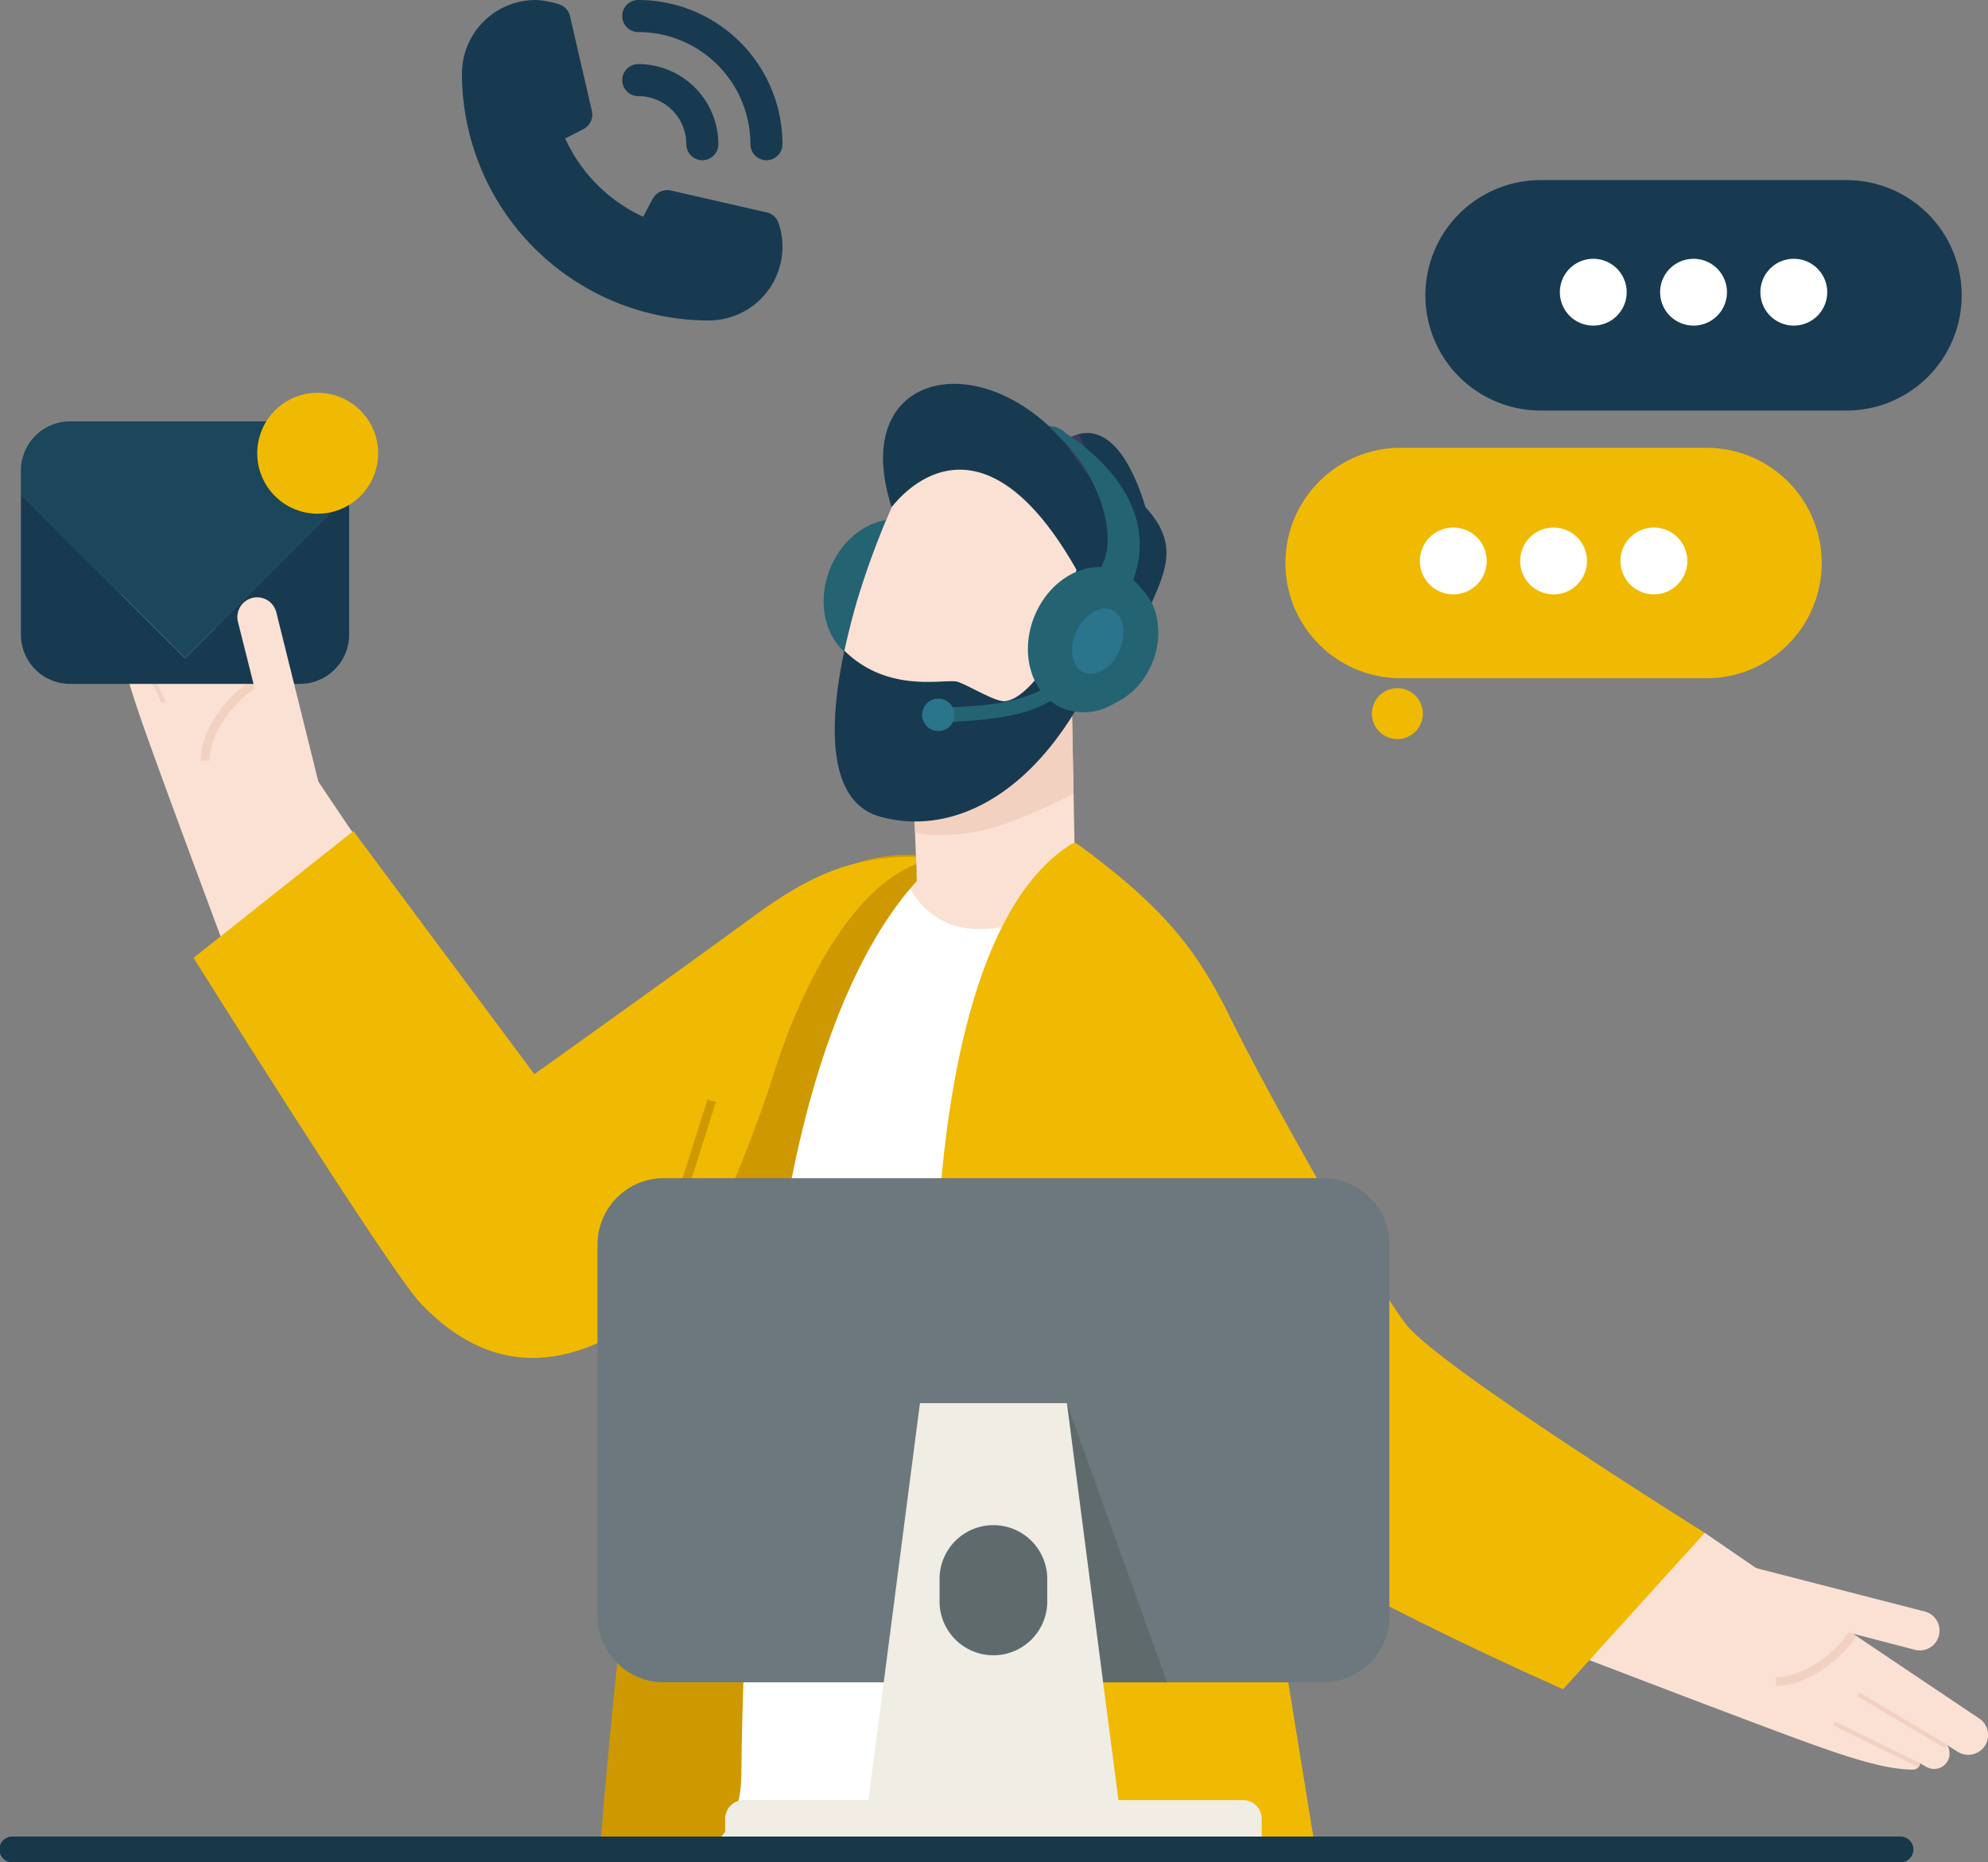 <svg id="Gruppe_3191" data-name="Gruppe 3191" xmlns="http://www.w3.org/2000/svg" xmlns:xlink="http://www.w3.org/1999/xlink" width="254.296" height="238.272" viewBox="0 0 254.296 238.272"><rect x="0" y="0" width="254.296" height="238.272" fill="#808080" stroke="none"/><defs><clipPath id="clip-path"><rect id="Rechteck_1384" data-name="Rechteck 1384" width="254.296" height="238.272" fill="none"/></clipPath></defs><g id="Gruppe_3191-2" data-name="Gruppe 3191" clip-path="url(#clip-path)"><path id="Pfad_4063" data-name="Pfad 4063" d="M118.374,16.083a6.15,6.15,0,0,1,6.15,6.15,2.05,2.05,0,0,0,4.1,0,10.249,10.249,0,0,0-10.249-10.249,2.05,2.05,0,1,0,0,4.1" transform="translate(-36.734 -3.784)" fill="#173a50"/><path id="Pfad_4064" data-name="Pfad 4064" d="M118.374,4.1a14.349,14.349,0,0,1,14.349,14.349,2.05,2.05,0,1,0,4.1,0A18.449,18.449,0,0,0,118.374,0a2.05,2.05,0,1,0,0,4.1" transform="translate(-36.734 0)" fill="#173a50"/><path id="Pfad_4065" data-name="Pfad 4065" d="M126.848,28.512a2.048,2.048,0,0,0-1.476-1.332l-12.3-2.809a2.052,2.052,0,0,0-1.886.533c-.287.267-.308.287-1.64,2.829A20.316,20.316,0,0,1,99.565,17.71c2.6-1.312,2.624-1.312,2.89-1.62a2.048,2.048,0,0,0,.533-1.886L100.181,2.05A2.051,2.051,0,0,0,98.848.574,7.78,7.78,0,0,0,97.373.2,8.123,8.123,0,0,0,95.794,0a9.429,9.429,0,0,0-9.429,9.429A31.608,31.608,0,0,0,117.932,41a9.429,9.429,0,0,0,9.429-9.429,9.735,9.735,0,0,0-.123-1.558,8.894,8.894,0,0,0-.389-1.5" transform="translate(-27.273)" fill="#173a50"/><path id="Pfad_4066" data-name="Pfad 4066" d="M320.342,63.16h-39.12a14.741,14.741,0,1,1,0-29.482h39.12a14.741,14.741,0,0,1,0,29.482" transform="translate(-84.152 -10.635)" fill="#173a50"/><path id="Pfad_4067" data-name="Pfad 4067" d="M300.168,52.666a4.274,4.274,0,1,1-4.274-4.274,4.274,4.274,0,0,1,4.274,4.274" transform="translate(-92.09 -15.282)" fill="#fff"/><path id="Pfad_4068" data-name="Pfad 4068" d="M318.915,52.666a4.274,4.274,0,1,1-4.274-4.274,4.274,4.274,0,0,1,4.274,4.274" transform="translate(-98.011 -15.282)" fill="#fff"/><path id="Pfad_4069" data-name="Pfad 4069" d="M337.661,52.666a4.274,4.274,0,1,1-4.274-4.274,4.274,4.274,0,0,1,4.274,4.274" transform="translate(-103.931 -15.282)" fill="#fff"/><path id="Pfad_4070" data-name="Pfad 4070" d="M255.056,113.216h39.12a14.741,14.741,0,1,0,0-29.482h-39.12a14.741,14.741,0,0,0,0,29.482" transform="translate(-75.889 -26.442)" fill="#f0ba03"/><path id="Pfad_4071" data-name="Pfad 4071" d="M256.483,131.94a3.257,3.257,0,1,0,3.258-3.258,3.257,3.257,0,0,0-3.258,3.258" transform="translate(-80.995 -40.637)" fill="#f0ba03"/><path id="Pfad_4072" data-name="Pfad 4072" d="M274,102.921a4.274,4.274,0,1,1-4.274-4.274A4.274,4.274,0,0,1,274,102.921" transform="translate(-83.827 -31.152)" fill="#fff"/><path id="Pfad_4073" data-name="Pfad 4073" d="M292.749,102.921a4.274,4.274,0,1,1-4.274-4.274,4.274,4.274,0,0,1,4.274,4.274" transform="translate(-89.748 -31.152)" fill="#fff"/><path id="Pfad_4074" data-name="Pfad 4074" d="M311.5,102.921a4.274,4.274,0,1,1-4.274-4.274,4.274,4.274,0,0,1,4.274,4.274" transform="translate(-95.668 -31.152)" fill="#fff"/><path id="Pfad_4075" data-name="Pfad 4075" d="M169.375,109.238a10.674,10.674,0,0,1-3.876,4.991,7.368,7.368,0,0,1-6.872,1.026c-4.039-1.562-5.773-6.8-3.876-11.686s6.7-7.579,10.741-6.018a.247.247,0,0,1,.068.03c3.994,1.6,5.7,6.8,3.816,11.656" transform="translate(-48.626 -30.666)" fill="#246372"/><path id="Pfad_4076" data-name="Pfad 4076" d="M28.7,103.648c4.227,6.443,16.535,25.165,23.44,35.313-5.234,9.8-16.2,15.215-16.2,15.215S30.28,139.012,27.3,130.8s-5.3-14.6-5.207-18.795a.887.887,0,0,1,.811-.84l-.451-.817a1.977,1.977,0,0,1,2.818-2.614l-.837-1.353a2.538,2.538,0,0,1,4.274-2.738" transform="translate(-6.975 -32.371)" fill="#fae1d4"/><path id="Pfad_4077" data-name="Pfad 4077" d="M37.5,137.493c.129-5.095,4.692-9.121,6.439-10.243l.608.946c-2.235,1.434-5.82,5.236-5.923,9.326Z" transform="translate(-11.843 -40.184)" fill="#f3d1c1"/><rect id="Rechteck_1379" data-name="Rechteck 1379" width="0.562" height="13.082" transform="translate(17.872 75.636) rotate(-30.246)" fill="#f3d1c1"/><path id="Pfad_4078" data-name="Pfad 4078" d="M27.848,126.42l-5.237-10.912.506-.242,5.237,10.912Z" transform="translate(-7.14 -36.4)" fill="#f3d1c1"/><path id="Pfad_4079" data-name="Pfad 4079" d="M182.269,124.071l.026.429.25,13.151.64,33.4L143.2,160.3l19.258-12.671-.194-5.029-.653-17.469a10.341,10.341,0,0,1,20.654-1.059" transform="translate(-45.222 -36.113)" fill="#fae1d4"/><path id="Pfad_4080" data-name="Pfad 4080" d="M190.763,124.071l.026.429.25,13.151a63.223,63.223,0,0,1-6.371,2.93,26.671,26.671,0,0,1-10.3,2.375,12.681,12.681,0,0,1-3.609-.357l-.653-17.469a10.341,10.341,0,0,1,20.654-1.059" transform="translate(-53.716 -36.113)" fill="#f3d1c1"/><path id="Pfad_4081" data-name="Pfad 4081" d="M194.846,103.78c-2.96,7.173-5.2,9.962-7.628,9.193-7.011,12.009-16.659,16.533-25.266,14.2-6.983-1.877-6.625-12.051-4.666-21.263.465-2.127,1-4.222,1.551-6.138a104.669,104.669,0,0,1,4.5-12.217c-5.53-17.14,11.07-20.9,22.026-8.407a5.418,5.418,0,0,1,1.864-.919c2.893-.819,6.144,1.336,8.577,9.316,5.011,5.494,2.014,9.063-.963,16.238" transform="translate(-49.282 -22.665)" fill="#173a50"/><path id="Pfad_4082" data-name="Pfad 4082" d="M204.465,90.06c-.908-1.685-2.594-3.773-5.57-7.935a5.418,5.418,0,0,1,1.864-.919c1.435,2.694,3.481,6.895,3.706,8.854" transform="translate(-62.809 -25.644)" fill="#3b3e63"/><path id="Pfad_4083" data-name="Pfad 4083" d="M193.12,111.32c-3.361,6.767-8.566,3.725-9.034,1.009-2.722,3.966-4.49,4.987-5.7,5.113s-4.587-2-6.032-2.472c-1.464-.486-8.763,1.637-14.481-3.975l-.019-.017c.465-2.127,1-4.222,1.551-6.138a104.669,104.669,0,0,1,4.5-12.217c3.1-3.935,12.566-11.517,23.638,8a65.507,65.507,0,0,1-2.319,8.588c5.4-6.531,11.256-4.64,7.894,2.109" transform="translate(-49.848 -27.735)" fill="#fae1d4"/><path id="Pfad_4084" data-name="Pfad 4084" d="M199.077,119.162a5.373,5.373,0,0,1,1.093-1.765,5.618,5.618,0,0,1,1.664-1.3,4.211,4.211,0,0,1,2.125-.515,2.151,2.151,0,0,1,1.111.328,1.064,1.064,0,0,1,.53.965,1.034,1.034,0,0,0-.753-.46,2.228,2.228,0,0,0-.84.043,7.031,7.031,0,0,0-1.659.638,15.853,15.853,0,0,0-1.606.961c-.541.348-1.056.746-1.666,1.106" transform="translate(-62.867 -36.498)" fill="#f18b8b"/><path id="Pfad_4085" data-name="Pfad 4085" d="M200.074,119.391a1.921,1.921,0,0,1,1.032-.619,2.536,2.536,0,0,1,1.243-.006,1.856,1.856,0,0,1,1.069.706,1.447,1.447,0,0,1,.212,1.2,1.865,1.865,0,0,0-1.421-1.364,3.631,3.631,0,0,0-1.037-.106,3.943,3.943,0,0,0-1.1.187" transform="translate(-63.181 -37.482)" fill="#f18b8b"/><path id="Pfad_4086" data-name="Pfad 4086" d="M132.734,286.887c9.211,3.917,27.386,1.379,43.089-.2,8.851-35.011.842-114.39,1.1-119.087-7.168,3.2-16.037,5.006-19.892-5.405-17.779,23.841-25,60.486-24.3,124.694" transform="translate(-41.901 -51.219)" fill="#fff"/><path id="Pfad_4087" data-name="Pfad 4087" d="M191.4,157.507c-9.721,5.612-15.844,22.652-17.459,48.686s-3.614,49.826-2.954,57.59,2.974,20.307,16.892,21.423,34.447,1.836,34.447,1.836S205.957,186.576,205.4,180.561s-2.564-15.445-14-23.054" transform="translate(-53.954 -49.739)" fill="#f0ba03"/><path id="Pfad_4088" data-name="Pfad 4088" d="M346.736,310.374c-6.4-4.284-25.018-16.757-35.1-23.751-9.842,5.148-15.358,16.061-15.358,16.061s15.114,5.8,23.295,8.858,14.55,5.426,18.747,5.372a.886.886,0,0,0,.848-.8l.813.458a1.977,1.977,0,0,0,2.64-2.794l1.345.848a2.538,2.538,0,0,0,2.775-4.25" transform="translate(-93.56 -90.513)" fill="#fae1d4"/><path id="Pfad_4089" data-name="Pfad 4089" d="M326.126,292.707l22.91,5.9a2.529,2.529,0,1,1-1.269,4.9l-13.69-3.567s-10.842-1.862-7.952-7.233" transform="translate(-102.833 -92.434)" fill="#fae1d4"/><path id="Pfad_4090" data-name="Pfad 4090" d="M334.766,311.574a9.417,9.417,0,0,1-2.741.467l-.018-1.123c4.091-.068,7.922-3.617,9.376-5.839l.941.614a15.954,15.954,0,0,1-7.558,5.881" transform="translate(-104.845 -96.341)" fill="#f3d1c1"/><rect id="Rechteck_1380" data-name="Rechteck 1380" width="0.562" height="13.082" transform="matrix(0.511, -0.859, 0.859, 0.511, 237.54, 216.991)" fill="#f3d1c1"/><rect id="Rechteck_1381" data-name="Rechteck 1381" width="0.561" height="12.103" transform="translate(234.424 220.717) rotate(-63.856)" fill="#f3d1c1"/><path id="Pfad_4091" data-name="Pfad 4091" d="M200.875,157.507c12.57,8.9,16.465,15.3,20.248,23.07s17.993,33.257,22.218,38.661S281.5,245.849,281.5,245.849l-18.126,20.01s-34.742-15.305-41.417-22.513-21.432-34.018-21.087-85.839" transform="translate(-63.433 -49.739)" fill="#f0ba03"/><path id="Pfad_4092" data-name="Pfad 4092" d="M152.63,159.858l.128,3.329c-7.589,8.348-13.47,23.051-16.715,41.919-3.687,21.37-5.582,53.464-5.728,72.272-.085,12.938-12.041,12.776-17.956,8.36,1.257-17.027,6.659-67.5,9.332-80.057,2.562-12.028,7.748-46.978,30.939-45.822" transform="translate(-35.482 -50.473)" fill="#ce9900"/><path id="Pfad_4093" data-name="Pfad 4093" d="M128.587,158.675l.039.948c-12.005,4.7-18.41,27.419-18.41,27.419s-7.478,23.472-14.339,28.9c-13.317,10.529-23.243,7.737-30.742-.227-3.96-4.205-28.954-44.094-28.954-44.094L56.625,155.4l23.154,31.1s19.644-14.022,27.048-19.471c6.682-4.939,12.373-8.438,21.76-8.355" transform="translate(-11.426 -49.075)" fill="#f0ba03"/><rect id="Rechteck_1382" data-name="Rechteck 1382" width="1.124" height="34.685" transform="matrix(0.932, -0.363, 0.363, 0.932, 140.03, 154.381)" fill="#bb4344"/><rect id="Rechteck_1383" data-name="Rechteck 1383" width="18.169" height="1.124" transform="matrix(0.301, -0.953, 0.953, 0.301, 85.023, 157.984)" fill="#ce9900"/><path id="Pfad_4094" data-name="Pfad 4094" d="M24.9,113.392,3.913,92.4v17.978a6.3,6.3,0,0,0,6.3,6.3H39.595a6.3,6.3,0,0,0,6.3-6.3V92.4Z" transform="translate(-1.236 -29.18)" fill="#173a50"/><path id="Pfad_4095" data-name="Pfad 4095" d="M45.89,88.106V85.095a6.3,6.3,0,0,0-6.3-6.3H10.209a6.3,6.3,0,0,0-6.3,6.3v3.011L24.9,109.095Z" transform="translate(-1.235 -24.884)" fill="#1b465b"/><path id="Pfad_4096" data-name="Pfad 4096" d="M63.556,81.186a7.734,7.734,0,1,1-7.734-7.734,7.734,7.734,0,0,1,7.734,7.734" transform="translate(-15.185 -23.195)" fill="#f0ba03"/><path id="Pfad_4097" data-name="Pfad 4097" d="M55.069,136.616l-5.7-22.961a2.529,2.529,0,1,0-4.907,1.225l3.445,13.72s1.766,10.858,7.162,8.016" transform="translate(-14.016 -35.285)" fill="#fae1d4"/><path id="Pfad_4098" data-name="Pfad 4098" d="M207.562,118.165a10.664,10.664,0,0,1-3.875,4.991,7.371,7.371,0,0,1-6.873,1.027c-4.039-1.562-5.772-6.8-3.875-11.686s6.7-7.579,10.741-6.018a.253.253,0,0,1,.067.03c3.994,1.6,5.7,6.8,3.816,11.656" transform="translate(-60.685 -33.485)" fill="#246372"/><path id="Pfad_4099" data-name="Pfad 4099" d="M202.42,98.274c3.081-4.332-.413-12.709-4.418-16.632,0,0-1.448-1.581-1.935-1.966a2.934,2.934,0,0,1,2.146.873c.916.7,13.1,8.065,8.436,19.36,0,0-3.986-.654-4.229-1.635" transform="translate(-61.916 -25.161)" fill="#246372"/><path id="Pfad_4100" data-name="Pfad 4100" d="M209.338,118.912a10.664,10.664,0,0,1-3.875,4.991c-5.645,1.272-10.078-4.389-6.211-11.06,1.7-2.923,3.921-3.57,6.241-4.441,3.994,1.6,5.726,5.653,3.845,10.51" transform="translate(-62.461 -34.232)" fill="#2a748c"/><path id="Pfad_4101" data-name="Pfad 4101" d="M190.361,126.637c-3.416,3.416-10.12,3.782-15.421,3.868a.981.981,0,1,0,.07,1.96c8.059-.447,13.068-.957,16.488-4.623Z" transform="translate(-54.939 -39.991)" fill="#246372"/><path id="Pfad_4102" data-name="Pfad 4102" d="M176.545,132.708a2.075,2.075,0,1,1-2.075-2.075,2.075,2.075,0,0,1,2.075,2.075" transform="translate(-54.441 -41.253)" fill="#2a748c"/><path id="Pfad_4103" data-name="Pfad 4103" d="M212.995,228.8v47.507a8.5,8.5,0,0,1-8.5,8.5h-84.3a8.5,8.5,0,0,1-8.494-8.5V228.8a8.5,8.5,0,0,1,8.494-8.5h84.3a8.5,8.5,0,0,1,8.5,8.5" transform="translate(-35.272 -69.569)" fill="#6c787d"/><path id="Pfad_4104" data-name="Pfad 4104" d="M203.595,298.1H173.061l-1.086-35.725h18.8Z" transform="translate(-54.308 -82.854)" fill="#5f6a6d"/><path id="Pfad_4105" data-name="Pfad 4105" d="M201.812,313.16H185.873l-6.588-50.783h-18.8l-6.587,50.783H137.955a2.386,2.386,0,0,0-2.386,2.385v2.345H204.2v-2.345a2.385,2.385,0,0,0-2.385-2.385M176.77,287.828a6.887,6.887,0,0,1-13.773,0v-2.874a6.887,6.887,0,1,1,13.773,0Z" transform="translate(-42.811 -82.856)" fill="#efede4"/><path id="Pfad_4106" data-name="Pfad 4106" d="M243.022,346.719H1.652a1.652,1.652,0,1,1,0-3.3H243.022a1.652,1.652,0,1,1,0,3.3" transform="translate(0 -108.447)" fill="#163849"/><path id="Pfad_4107" data-name="Pfad 4107" d="M209.283,113.311a7.181,7.181,0,0,0-3.375-5.156,6.682,6.682,0,0,0-5.23-.621,9.266,9.266,0,0,0-5.525,4.652,10.006,10.006,0,0,0-1.107,6.323,7.181,7.181,0,0,0,3.375,5.156c.066.039.133.077.2.114a6.7,6.7,0,0,0,5.028.507,9.262,9.262,0,0,0,5.526-4.651,10.01,10.01,0,0,0,1.107-6.323m-7.849,6.677a2.255,2.255,0,0,1-1.763-.169c-1.457-.855-1.722-3.383-.58-5.519h0a4.89,4.89,0,0,1,2.8-2.469,2.272,2.272,0,0,1,1.7.134c.021.011.041.023.062.035,1.457.855,1.722,3.383.58,5.519a4.895,4.895,0,0,1-2.8,2.469" transform="translate(-61.239 -33.873)" fill="#246372"/></g></svg>